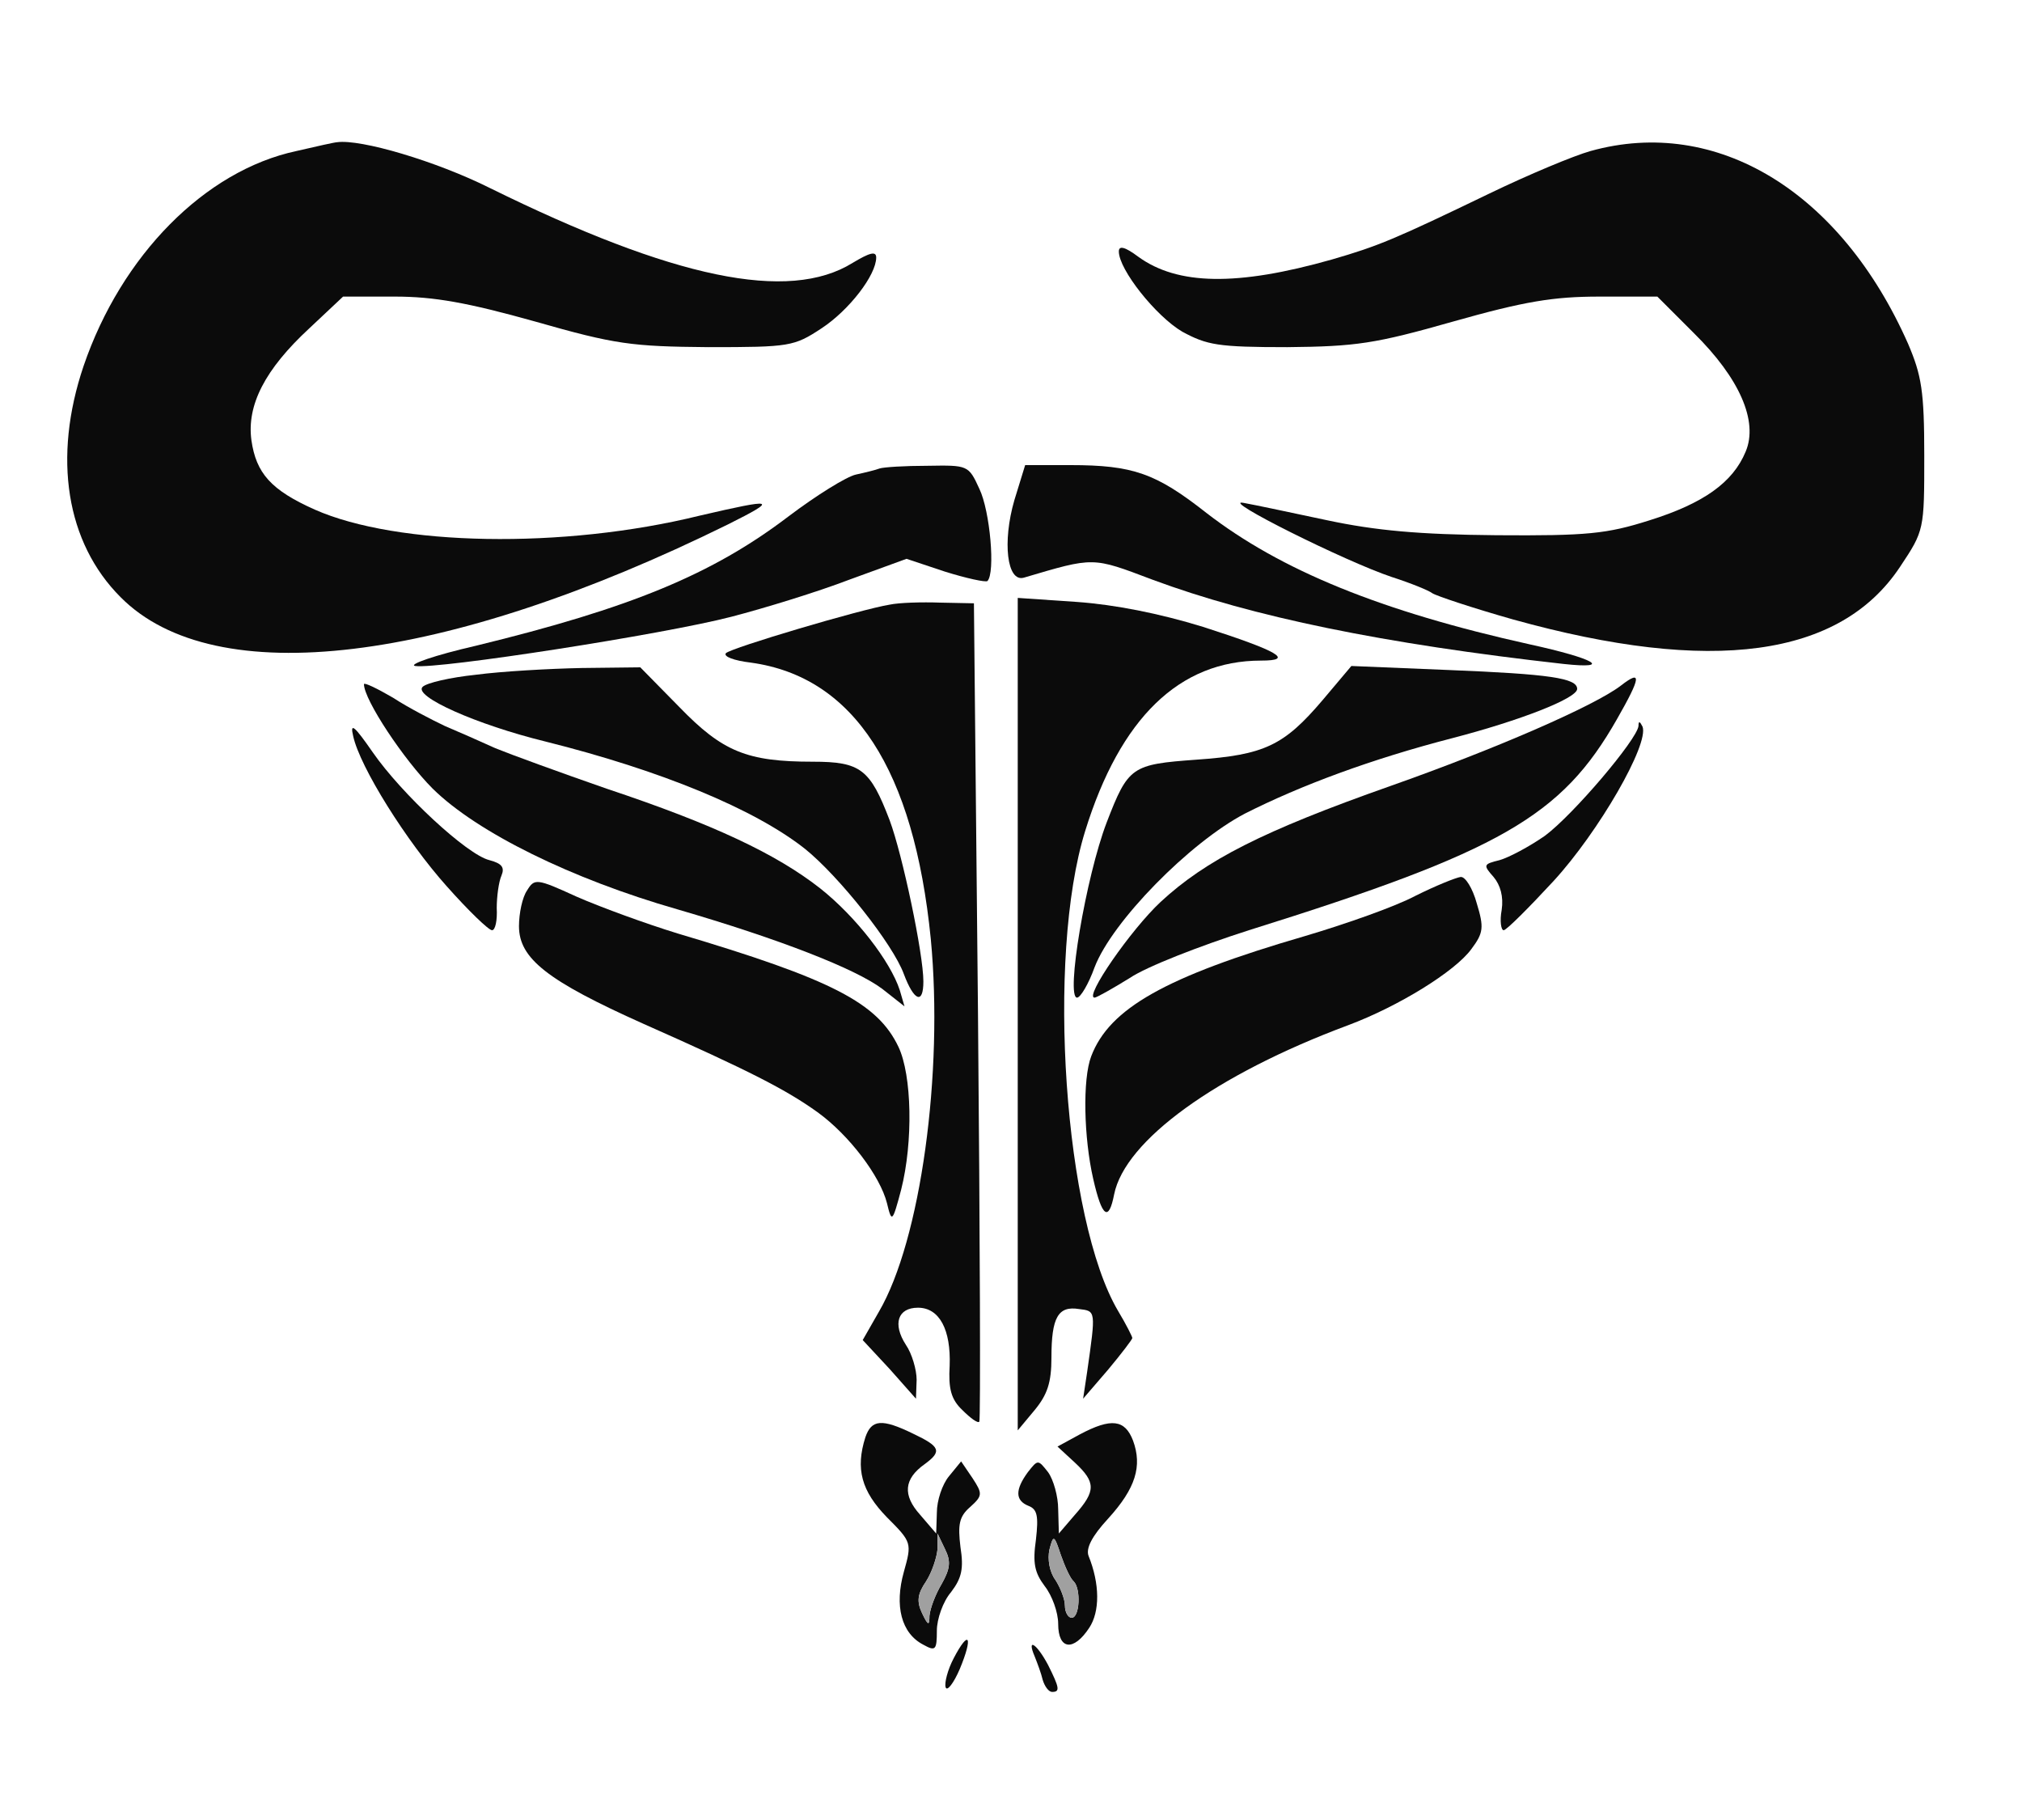 <!--?xml version="1.0" standalone="no"?-->

<svg version="1.0" xmlns="http://www.w3.org/2000/svg" width="300pt" height="270pt" viewBox="0 0 300 270" preserveAspectRatio="xMidYMid meet">
<g transform="translate(0,270) scale(0.1,-0.1)" fill="#0B0B0B" stroke="none">
<path d="M440 2476 c-136 -29 -260 -155 -316 -319 -46 -136 -26 -262 55 -343
140 -141 481 -99 901 108 76 38 70 39 -42 13 -203 -50 -449 -45 -571 9 -65 29
-87 54 -94 103 -7 52 20 105 86 166 l50 47 77 0 c58 0 108 -9 208 -37 119 -34
143 -37 257 -38 121 0 127 1 168 28 41 27 81 79 81 105 0 10 -10 7 -35 -8 -95
-59 -266 -23 -538 111 -80 40 -192 73 -227 68 -3 0 -30 -6 -60 -13z" id="node1" class="node"></path>
<path d="M2360 2476 c-25 -7 -92 -35 -150 -63 -141 -68 -165 -78 -234 -98
-141 -40 -229 -38 -287 4 -20 15 -29 17 -29 8 0 -27 55 -96 94 -119 37 -20 53
-23 156 -23 102 1 130 5 246 38 106 30 149 37 217 37 l86 0 54 -54 c68 -67 96
-131 77 -176 -19 -46 -63 -77 -143 -102 -63 -20 -92 -23 -227 -22 -115 1 -179
7 -250 22 -52 11 -108 23 -125 26 -37 7 151 -87 220 -110 28 -9 55 -20 60 -24
6 -4 60 -22 120 -39 295 -82 485 -56 574 78 36 54 36 55 36 165 0 96 -4 119
-24 166 -100 226 -284 338 -471 286z" id="node2" class="node"></path>
<path d="M1305 2005 c-5 -2 -21 -6 -35 -9 -14 -3 -59 -31 -100 -62 -113 -86
-234 -136 -464 -192 -61 -14 -101 -28 -90 -30 34 -5 369 47 469 73 50 13 128
37 175 55 l85 31 57 -19 c32 -10 60 -16 63 -14 12 12 4 104 -12 137 -16 35
-17 35 -77 34 -34 0 -65 -2 -71 -4z" id="node3" class="node"></path>
<path d="M1505 1958 c-18 -62 -11 -122 14 -115 105 31 101 31 191 -3 148 -55
342 -95 610 -125 74 -8 46 8 -50 29 -221 49 -370 110 -480 195 -75 59 -109 71
-202 71 l-67 0 -16 -52z" id="node4" class="node"></path>
<path d="M1320 1803 c-43 -7 -235 -64 -243 -72 -4 -5 12 -11 37 -14 153 -21
242 -159 267 -410 19 -199 -15 -447 -77 -553 l-24 -42 40 -43 39 -44 1 28 c0
15 -7 39 -16 52 -20 31 -12 55 18 55 32 0 49 -33 47 -86 -2 -34 2 -50 19 -66
12 -12 23 -20 25 -17 2 2 1 276 -2 609 l-6 605 -50 1 c-27 1 -61 0 -75 -3z" id="node5" class="node"></path>
<path d="M1510 1196 l0 -618 25 30 c19 23 25 41 25 78 0 60 10 77 41 72 25 -3
25 -2 12 -93 l-6 -40 37 43 c20 24 36 45 36 47 0 2 -9 20 -21 40 -80 135 -107
525 -49 712 52 168 140 253 261 253 50 0 26 14 -86 50 -65 20 -131 33 -187 37
l-88 6 0 -617z" id="node6" class="node"></path>
<path d="M706 1699 c-38 -4 -73 -12 -79 -18 -14 -14 80 -56 182 -81 172 -43
310 -100 385 -159 51 -41 131 -142 147 -186 15 -40 29 -46 29 -11 0 41 -31
188 -50 239 -29 76 -43 87 -114 87 -98 0 -134 15 -198 81 l-58 59 -87 -1 c-49
-1 -119 -5 -157 -10z" id="node7" class="node"></path>
<path d="M1962 1661 c-57 -67 -86 -81 -187 -88 -96 -7 -101 -10 -133 -93 -31
-81 -61 -260 -44 -260 5 0 17 20 26 45 26 68 141 185 223 228 83 42 188 81
308 112 100 26 185 59 185 73 0 16 -41 22 -190 28 l-145 6 -43 -51z" id="node8" class="node"></path>
<path d="M2405 1683 c-39 -30 -186 -94 -342 -149 -190 -67 -274 -110 -341
-172 -44 -41 -114 -142 -98 -142 3 0 26 13 52 29 25 17 105 48 177 71 374 117
464 169 546 313 36 63 37 74 6 50z" id="node9" class="node"></path>
<path d="M540 1685 c0 -23 59 -112 102 -155 66 -65 206 -134 363 -179 151 -44
264 -88 304 -118 l33 -26 -7 24 c-14 43 -65 109 -118 151 -65 51 -158 95 -317
148 -69 24 -143 51 -165 60 -22 10 -56 25 -75 33 -19 9 -54 27 -77 42 -24 14
-43 23 -43 20z" id="node10" class="node"></path>
<path d="M524 1608 c10 -46 79 -156 139 -223 32 -36 62 -65 67 -65 5 0 8 15 7
33 0 17 3 39 7 48 5 12 1 18 -18 23 -33 8 -130 98 -173 160 -27 39 -34 45 -29
24z" id="node11" class="node"></path>
<path d="M2431 1623 c-2 -20 -97 -132 -139 -163 -23 -16 -53 -32 -67 -36 -24
-6 -25 -7 -9 -25 10 -12 15 -29 12 -49 -3 -16 -1 -30 3 -30 4 0 37 33 74 73
67 73 142 203 132 229 -4 8 -6 9 -6 1z" id="node12" class="node"></path>
<path d="M782 1379 c-7 -10 -12 -34 -12 -53 0 -48 42 -81 185 -145 158 -70
212 -98 258 -131 47 -34 93 -95 103 -135 7 -29 8 -29 21 20 18 71 16 170 -4
212 -31 65 -98 100 -327 168 -49 15 -117 40 -151 55 -59 27 -62 27 -73 9z" id="node13" class="node"></path>
<path d="M2100 1371 c-30 -16 -104 -42 -165 -60 -206 -60 -289 -107 -316 -178
-13 -34 -11 -121 3 -182 13 -57 23 -64 31 -23 16 80 151 178 347 251 75 28
159 80 183 113 18 24 19 32 8 68 -6 22 -17 40 -24 39 -7 -1 -37 -13 -67 -28z" id="node14" class="node"></path>
<path d="M1284 568 c-15 -47 -6 -80 32 -119 37 -37 37 -38 25 -81 -14 -50 -4
-91 29 -108 18 -10 20 -8 20 21 0 17 9 43 21 57 16 21 19 35 14 67 -4 33 -2
45 14 59 19 17 19 20 4 43 l-17 25 -18 -22 c-10 -12 -18 -36 -18 -54 l-1 -31
-24 28 c-26 29 -24 53 7 75 26 19 23 26 -17 45 -47 23 -62 21 -71 -5z m113
-218 c-9 -15 -17 -36 -18 -47 0 -15 -2 -15 -11 4 -8 17 -7 28 6 47 9 14 16 36
17 48 l0 23 11 -23 c9 -18 8 -29 -5 -52z" id="node15" class="node"></path>
<path d="M1602 572 l-33 -18 26 -24 c31 -29 31 -42 0 -77 l-24 -28 -1 36 c0
19 -7 44 -15 55 -15 19 -15 19 -30 0 -19 -26 -19 -42 1 -50 13 -5 15 -15 11
-50 -5 -35 -2 -49 13 -69 11 -14 20 -39 20 -56 0 -39 23 -41 46 -6 16 24 16
65 -1 107 -4 11 5 29 29 55 41 45 51 78 37 116 -12 31 -32 34 -79 9z m-9 -218
c11 -11 9 -54 -3 -54 -5 0 -10 8 -10 18 0 10 -7 27 -14 38 -9 12 -12 31 -9 45
6 23 7 22 17 -8 6 -17 14 -35 19 -39z" id="node16" class="node"></path>
<path d="M1415 240 c-9 -17 -14 -37 -12 -43 2 -7 12 6 21 27 20 48 14 60 -9
16z" id="node17" class="node"></path>
<path d="M1535 243 c4 -10 10 -26 12 -35 3 -10 9 -18 14 -18 12 0 11 6 -6 40
-17 32 -32 41 -20 13z" id="node18" class="node"></path>
</g>
<g transform="translate(0,270) scale(0.1,-0.1)" fill="#A0A0A0" stroke="none">

<path d="M1391 402 c-1 -12 -8 -34 -17 -48 -13 -19 -14 -30 -6 -47 9 -19 11
-19 11 -4 1 11 9 32 18 47 13 23 14 34 5 52 l-11 23 0 -23z" id="node20" class="node"></path>
<path d="M1557 401 c-3 -14 0 -33 9 -45 7 -11 14 -28 14 -38 0 -10 5 -18 10
-18 12 0 14 43 3 54 -5 4 -13 22 -19 39 -10 30 -11 31 -17 8z" id="node21" class="node"></path>
</g>
</svg>